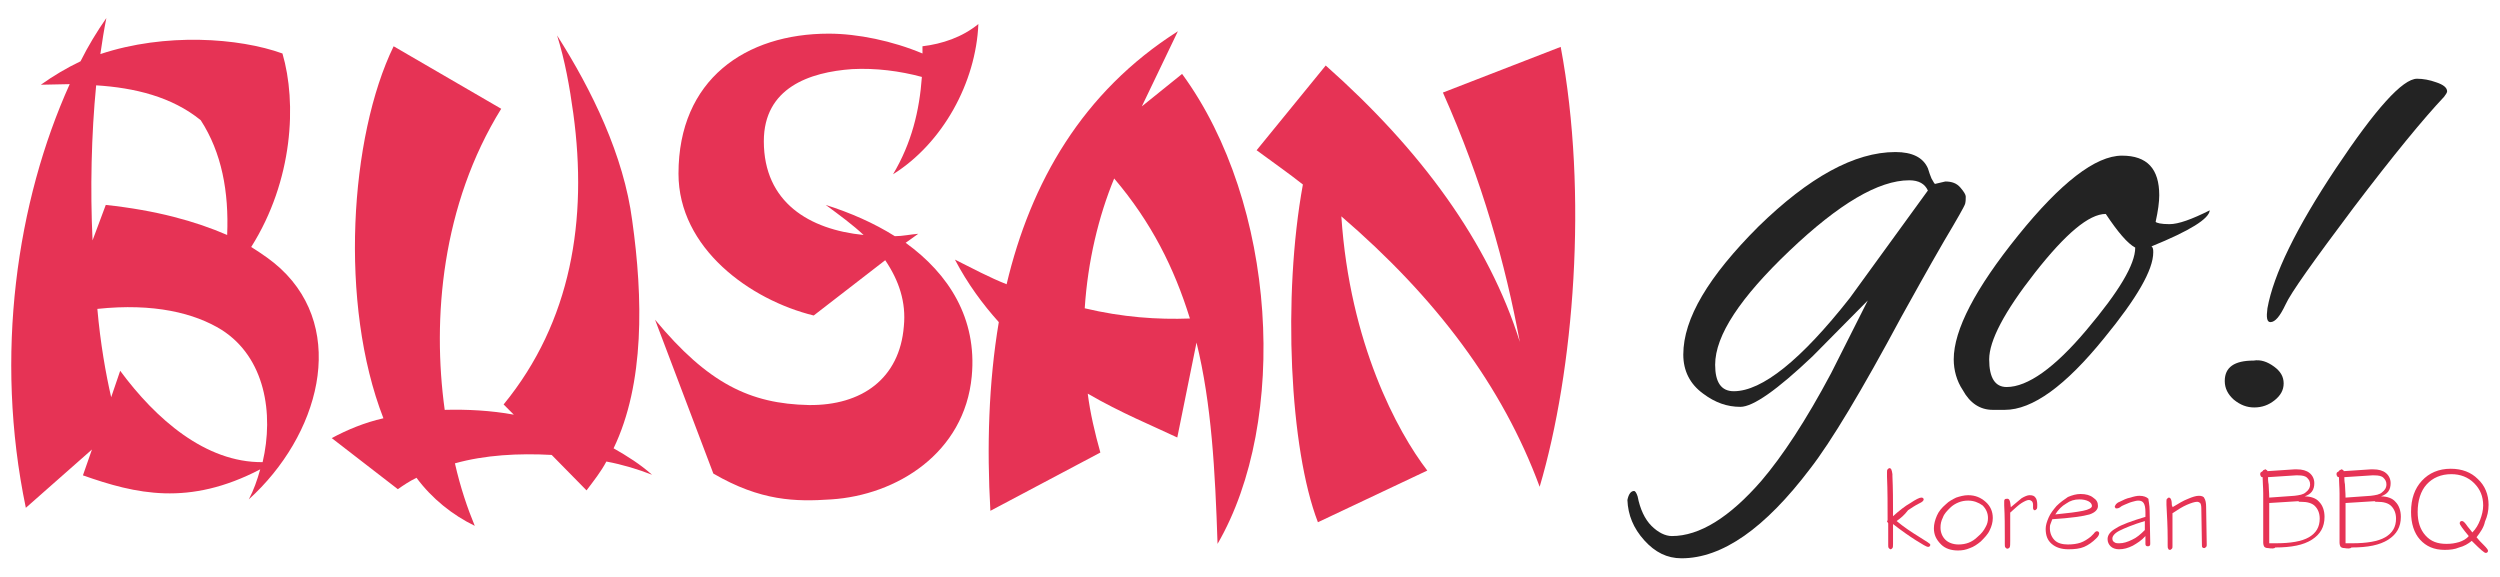 <?xml version="1.0" encoding="utf-8"?>
<!-- Generator: Adobe Illustrator 18.0.0, SVG Export Plug-In . SVG Version: 6.00 Build 0)  -->
<!DOCTYPE svg PUBLIC "-//W3C//DTD SVG 1.1//EN" "http://www.w3.org/Graphics/SVG/1.1/DTD/svg11.dtd">
<svg version="1.1" id="Capa_1" xmlns="http://www.w3.org/2000/svg" xmlns:xlink="http://www.w3.org/1999/xlink" x="0px" y="0px"
	 viewBox="0 0 416 96" enable-background="new 0 0 416 96" xml:space="preserve">
<g>
	<g>
		<path fill="#E63355" d="M16.7,9C27.5,5.4,39.8,6.3,47,8.9c2.4,8.2,1.8,21.1-5.2,32.2c1.9,1.2,3.5,2.3,4.9,3.6
			c11.2,10.4,6.4,27.8-5.3,38.4c0.8-1.5,1.4-3.2,1.9-5c-11.9,6.2-20.7,4.1-29.5,1l1.5-4.3l-11,9.7C-1,59.1,2.8,33.5,11.6,14
			c-1.5,0-3.2,0.1-4.8,0.1c2.1-1.5,4.3-2.8,6.6-3.9c1.3-2.6,2.7-4.9,4.3-7.2C17.3,5,17,6.9,16.7,9 M17.6,34.1
			c8.4,0.9,14.9,2.7,20.2,5c0.3-7.2-0.9-13.7-4.4-19.1c-4.8-3.9-11-5.4-17.4-5.8c-0.8,8.2-1,17.3-0.6,25.8L17.6,34.1z M20,61.7
			c5.9,8,14.2,15.3,23.7,15.2c1.9-8.1,0.4-17.4-6.8-22c-4.5-2.8-11.3-4.5-20.7-3.5c0.5,5.7,1.4,10.8,2.3,14.7L20,61.7z"/>
		<path fill="#E63355" d="M83.4,18.1C73.5,34.1,71.9,53,74,68.2c3.7-0.1,7.7,0.1,11.5,0.8l-1.7-1.7c11.3-13.8,14-30.8,11.6-48.4
			c-0.6-4.4-1.4-8.9-2.7-13c5.8,9.1,11.1,20,12.5,30.8c1.8,12.8,2.1,27.1-3.1,37.9c2.3,1.3,4.5,2.7,6.4,4.4
			c-2.3-0.9-4.9-1.7-7.6-2.2c-0.9,1.7-2.1,3.2-3.3,4.8l-5.8-5.9c-5.5-0.3-11.1,0-16.1,1.4c0.9,4,2.1,7.5,3.3,10.4
			c-3.7-1.8-7.1-4.5-9.7-8c-1.2,0.6-2.1,1.2-3.1,1.9l-11-8.5c2.6-1.4,5.5-2.6,8.6-3.3c-7.4-19-5.6-46.9,1.7-61.9L83.4,18.1z"/>
		<path fill="#E63355" d="M135.4,52.5c-10.6-2.6-22.5-11.2-22.5-23.6c0-15.7,11.2-23.3,25-23.3c4.8,0,10.6,1.2,15.6,3.3V7.7
			c3.3-0.4,6.6-1.5,9.3-3.7c-0.4,9.7-5.9,19.8-14.2,25c3.1-5.2,4.4-10.6,4.8-16.2c-3.7-1-7.7-1.5-11.6-1.3
			c-7.1,0.5-14.7,3.1-14.7,12c0,10.2,7.6,14.7,16.6,15.6c-1.8-1.7-4-3.3-6.3-5c4.1,1.3,8,3,11.5,5.2c1.3,0,2.6-0.3,3.9-0.4l-2.1,1.5
			c7.2,5.2,11.9,12.6,11,22.2c-1.2,12.8-12.5,19.8-23.4,20.5c-5.9,0.4-11.7,0.3-19.6-4.3L109,53.2c8.8,10.6,15.8,14,25.6,14.2
			c8.8,0.1,15.1-4.4,15.8-13.1c0.4-4-0.8-7.6-3.1-11L135.4,52.5z"/>
		<path fill="#E63355" d="M190,17.7l6.7-5.4c15.8,21.6,17.8,57.7,5.9,78.2c-0.4-12.2-1-23.3-3.5-33.5l-3.2,15.8
			c-4-1.9-9.4-4.1-14.9-7.3c0.4,3.2,1.2,6.6,2.1,9.8L164.8,85c-0.6-10.6-0.3-21.3,1.4-31.4c-2.7-3-5.2-6.4-7.3-10.4
			c3,1.5,5.8,3,8.6,4.1c4-16.9,12.6-32,28.5-42.1L190,17.7z M198,53c-2.6-8.4-6.4-16-12.6-23.3c-2.6,6.3-4.4,13.8-4.9,21.6
			C186.8,52.8,192.6,53.2,198,53"/>
		<path fill="#E63355" d="M223.2,36c1.4,21.1,9.3,35.8,14.3,42.3l-18.2,8.6c-4.7-12.2-5.9-37.6-2.5-56.2c-2.4-1.9-5-3.7-7.7-5.7
			l11.5-14.1c15.8,14,27.1,29.4,32.3,46c-2.4-12.9-6.2-26.7-12.8-41.5l19.6-7.6c4.6,24.5,2.2,53.9-3.5,73.2
			C250,64.2,238.9,49.5,223.2,36"/>
		<g>
			<path fill="#E63355" d="M315.6,86.7c1.2,1,2.4,1.8,3.7,2.6c1.3,0.8,1.9,1.2,1.9,1.3c0,0.1,0,0.2-0.1,0.3
				c-0.1,0.1-0.2,0.1-0.3,0.1c-0.2,0-0.9-0.4-2-1.1s-2.4-1.6-3.8-2.7c0,0.1,0,0.3,0,0.6c0,0.2,0,0.4,0,0.4c0,0.1,0,0.3,0,0.6
				c0,0.3,0,0.5,0,0.6v0.3c0,0.3,0,0.5,0,0.8s0,0.6-0.1,0.7s-0.2,0.2-0.3,0.2c-0.1,0-0.2-0.1-0.3-0.2c-0.1-0.1-0.1-0.3-0.1-0.5
				c0,0,0-0.1,0-0.3c0-0.7,0-1.4,0-2.1c0-0.1,0-0.3,0-0.6c0-0.3,0-0.5,0-0.6s-0.1-0.1-0.1-0.2s-0.1-0.1-0.1-0.1v-0.1l0.1-0.1
				c0-2.5,0-5-0.1-7.3c0-0.4,0-0.6,0-0.7c0-0.2,0-0.4,0.1-0.5s0.2-0.2,0.3-0.2c0.3,0,0.4,0.3,0.5,1l0,0v0.3c0.1,2.2,0.1,4.2,0.1,5.7
				v1c1-0.9,2-1.7,2.9-2.2c0.9-0.6,1.5-0.9,1.8-0.9c0.1,0,0.2,0,0.3,0.1c0.1,0.1,0.1,0.1,0.1,0.2c0,0.2-0.2,0.4-0.6,0.6
				c-0.1,0-0.1,0.1-0.2,0.1c-0.6,0.3-1.2,0.7-1.8,1.1C316.9,85.7,316.3,86.2,315.6,86.7"/>
			<path fill="#E63355" d="M321.8,87.9c0-0.7,0.2-1.4,0.5-2.1s0.8-1.3,1.5-1.9c0.5-0.5,1.1-0.8,1.7-1.1c0.6-0.2,1.3-0.4,2-0.4
				c1.2,0,2.1,0.4,2.9,1.1s1.2,1.6,1.2,2.7c0,0.7-0.2,1.4-0.5,2c-0.3,0.7-0.9,1.3-1.5,1.9c-0.6,0.5-1.2,0.9-1.8,1.1
				c-0.7,0.3-1.3,0.4-2,0.4c-1.1,0-2.1-0.3-2.8-1C322.2,89.8,321.8,89,321.8,87.9 M327.5,83.3c-0.6,0-1.1,0.1-1.6,0.3
				c-0.5,0.2-1,0.5-1.4,0.9c-0.5,0.5-1,1-1.2,1.6c-0.3,0.6-0.4,1.1-0.4,1.7c0,0.8,0.3,1.5,0.8,2s1.3,0.8,2.2,0.8
				c0.6,0,1.2-0.1,1.7-0.3c0.5-0.2,1-0.5,1.5-1c0.6-0.5,1-1,1.3-1.6c0.3-0.5,0.4-1,0.4-1.5c0-0.8-0.3-1.5-0.9-2.1
				C329.2,83.6,328.4,83.3,327.5,83.3"/>
			<path fill="#E63355" d="M334.6,84.4c0.7-0.6,1.3-1.1,1.8-1.5c0.5-0.3,1-0.5,1.3-0.5c0.5,0,0.8,0.1,1,0.4c0.2,0.2,0.3,0.7,0.3,1.2
				c0,0.3,0,0.6-0.1,0.7s-0.2,0.2-0.3,0.2c-0.1,0-0.2,0-0.2-0.1c-0.1-0.1-0.1-0.2-0.1-0.3c0-0.1,0-0.2,0-0.3c0-0.1,0-0.2,0-0.2
				c0-0.3-0.1-0.5-0.2-0.6s-0.3-0.2-0.5-0.2c-0.3,0-0.7,0.2-1.2,0.5s-1.1,0.9-1.9,1.6c0,0.5,0,1.1,0,1.9c0,1.3,0,2.2,0,2.6V90
				c0,0.6,0,0.9-0.1,1.1c-0.1,0.1-0.2,0.2-0.4,0.2c-0.1,0-0.2-0.1-0.3-0.2c-0.1-0.1-0.1-0.3-0.1-0.6v-1.1c0-1.8,0-3.5-0.1-5.3
				c0-0.3,0-0.5,0-0.6c0-0.2,0-0.3,0.1-0.4s0.2-0.1,0.3-0.1C334.4,82.9,334.5,83.4,334.6,84.4L334.6,84.4z"/>
			<path fill="#E63355" d="M341.5,86.4c-0.1,0.3-0.2,0.5-0.3,0.8c-0.1,0.2-0.1,0.5-0.1,0.7c0,0.8,0.3,1.5,0.8,2s1.3,0.7,2.2,0.7
				c0.8,0,1.5-0.1,2.1-0.3c0.6-0.2,1.2-0.6,1.7-1c0.1-0.1,0.3-0.3,0.5-0.5c0.2-0.3,0.4-0.4,0.5-0.4s0.2,0,0.3,0.1
				c0.1,0.1,0.1,0.2,0.1,0.2c0,0.1,0,0.2-0.1,0.4c-0.1,0.2-0.2,0.3-0.4,0.5c-0.6,0.6-1.3,1.1-2,1.4s-1.6,0.4-2.6,0.4
				c-1.2,0-2.1-0.3-2.8-0.9c-0.7-0.6-1-1.4-1-2.5c0-0.6,0.2-1.2,0.5-1.9c0.3-0.7,0.8-1.3,1.3-1.9c0.6-0.6,1.3-1.1,1.9-1.5
				c0.7-0.3,1.4-0.5,2.1-0.5c0.9,0,1.6,0.2,2.1,0.6c0.6,0.4,0.8,0.8,0.8,1.4s-0.5,1.1-1.4,1.4C346.7,85.9,344.6,86.2,341.5,86.4
				 M342,85.6c2.1-0.2,3.6-0.4,4.6-0.6s1.5-0.5,1.5-0.8s-0.2-0.6-0.6-0.8c-0.4-0.2-0.9-0.3-1.5-0.3c-0.8,0-1.5,0.2-2.2,0.7
				C343.1,84.2,342.5,84.8,342,85.6"/>
			<path fill="#E63355" d="M357.7,85l0.1,5.4c0,0.2,0,0.3-0.1,0.4s-0.2,0.1-0.3,0.1c-0.1,0-0.2,0-0.3-0.1c-0.1-0.1-0.1-0.2-0.1-0.4
				v-1.2c-0.6,0.7-1.4,1.2-2.1,1.6c-0.8,0.4-1.5,0.6-2.3,0.6c-0.6,0-1.1-0.2-1.4-0.5s-0.5-0.7-0.5-1.2c0-0.7,0.5-1.3,1.4-1.8
				c0.9-0.6,2.6-1.2,4.9-1.9v-0.8c0-0.7-0.1-1.2-0.3-1.5c-0.2-0.3-0.5-0.4-0.9-0.4c-0.3,0-0.6,0.1-1,0.2s-0.8,0.3-1.3,0.5
				c-0.2,0.1-0.5,0.2-0.7,0.4c-0.3,0.2-0.5,0.2-0.6,0.2s-0.2,0-0.2-0.1c-0.1-0.1-0.1-0.1-0.1-0.2s0.1-0.2,0.2-0.4
				c0.1-0.1,0.3-0.3,0.6-0.4c0.6-0.3,1.2-0.6,1.8-0.7c0.6-0.2,1.1-0.3,1.5-0.3c0.7,0,1.2,0.2,1.5,0.5C357.5,83.3,357.7,84,357.7,85
				 M356.9,88.2v-1.5c-2,0.6-3.4,1.2-4.2,1.6c-0.8,0.4-1.2,0.9-1.2,1.3c0,0.3,0.1,0.5,0.3,0.6c0.2,0.2,0.5,0.2,0.9,0.2
				c0.6,0,1.3-0.2,2.1-0.6C355.5,89.5,356.2,88.9,356.9,88.2"/>
			<path fill="#E63355" d="M361.5,84.4c1-0.6,1.8-1.1,2.6-1.4c0.7-0.3,1.3-0.5,1.8-0.5c0.4,0,0.8,0.1,0.9,0.4
				c0.2,0.3,0.3,0.8,0.3,1.5l0.1,6.2c0,0.2,0,0.3-0.1,0.4s-0.2,0.2-0.3,0.2c-0.1,0-0.2,0-0.3-0.1c-0.1-0.1-0.1-0.2-0.1-0.4l-0.1-6.1
				c0-0.5-0.1-0.8-0.2-0.9s-0.3-0.2-0.5-0.2c-0.4,0-1,0.2-1.7,0.5s-1.5,0.8-2.4,1.4c0,0.1,0,0.7,0,1.8c0,1.1,0,2.2,0,3.3
				c0,0.1,0,0.1,0,0.2s0,0.1,0,0.2c0,0.2,0,0.3-0.1,0.4s-0.2,0.2-0.3,0.2c-0.2,0-0.3-0.1-0.3-0.2c-0.1-0.1-0.1-0.3-0.1-0.6
				c0-0.1,0-0.3,0-0.6c0-0.2,0-0.4,0-0.5c0-1.9-0.1-3.7-0.2-5.6c0-0.3,0-0.5,0-0.6c0-0.2,0-0.3,0.1-0.4s0.2-0.2,0.3-0.2
				c0.3,0,0.5,0.4,0.5,1.3C361.5,84.2,361.5,84.3,361.5,84.4"/>
			<path fill="#E63355" d="M377.4,91.2c-0.3,0-0.5-0.1-0.6-0.2s-0.2-0.4-0.2-0.7c0-0.1,0-0.7,0-1.7s0-2,0-2.9c0-1.4,0-2.6,0-3.6
				s-0.1-1.9-0.1-2.7c-0.2,0-0.3-0.1-0.3-0.2c-0.1-0.1-0.1-0.2-0.1-0.3c0-0.1,0-0.2,0.1-0.3c0.1-0.1,0.2-0.1,0.3-0.2
				c0.1-0.1,0.1-0.2,0.2-0.2s0.2-0.1,0.2-0.1c0.1,0,0.2,0,0.2,0.1c0.1,0,0.2,0.1,0.2,0.2l4.5-0.3c0,0,0.1,0,0.2,0s0.1,0,0.2,0
				c0.9,0,1.6,0.2,2.1,0.6s0.8,1,0.8,1.7c0,0.5-0.1,1-0.4,1.4s-0.7,0.6-1.2,0.8c1,0,1.9,0.3,2.4,0.9c0.6,0.6,0.9,1.5,0.9,2.5
				c0,1.7-0.7,2.9-2.1,3.8s-3.4,1.3-6.1,1.3C378.5,91.3,378,91.3,377.4,91.2C377.5,91.2,377.4,91.2,377.4,91.2 M377.6,82.8l4.2-0.3
				c0.8-0.1,1.5-0.2,1.9-0.6c0.4-0.3,0.7-0.7,0.7-1.3c0-0.5-0.2-0.8-0.5-1.1c-0.3-0.3-0.8-0.4-1.5-0.4c0,0-0.1,0-0.2,0s-0.1,0-0.2,0
				l-4.6,0.3c0,0.3,0,0.7,0.1,1.2C377.5,81.2,377.6,81.9,377.6,82.8 M382.4,83.4l-4.8,0.3c0,0.3,0,0.6,0,0.9s0,0.6,0,1
				c0,0.6,0,1.3,0,2.1c0,0.8,0,1.7,0,2.7c0.1,0,0.3,0,0.4,0c0.2,0,0.4,0,0.7,0c2.4,0,4.3-0.3,5.5-1s1.8-1.7,1.8-3.1
				c0-0.9-0.3-1.6-0.8-2.1s-1.3-0.7-2.3-0.7c-0.1,0-0.2,0-0.3,0C382.5,83.4,382.4,83.4,382.4,83.4"/>
			<path fill="#E63355" d="M390.1,91.2c-0.3,0-0.5-0.1-0.6-0.2s-0.2-0.4-0.2-0.7c0-0.1,0-0.7,0-1.7s0-2,0-2.9c0-1.4,0-2.6,0-3.6
				s-0.1-1.9-0.1-2.7c-0.2,0-0.3-0.1-0.3-0.2c-0.1-0.1-0.1-0.2-0.1-0.3c0-0.1,0-0.2,0.1-0.3c0.1-0.1,0.2-0.1,0.3-0.2
				c0.1-0.1,0.1-0.2,0.2-0.2s0.2-0.1,0.2-0.1c0.1,0,0.2,0,0.2,0.1c0.1,0,0.2,0.1,0.2,0.2l4.5-0.3c0,0,0.1,0,0.2,0s0.1,0,0.2,0
				c0.9,0,1.6,0.2,2.1,0.6s0.8,1,0.8,1.7c0,0.5-0.1,1-0.4,1.4s-0.7,0.6-1.2,0.8c1,0,1.9,0.3,2.4,0.9c0.6,0.6,0.9,1.5,0.9,2.5
				c0,1.7-0.7,2.9-2.1,3.8s-3.4,1.3-6.1,1.3C391.1,91.3,390.7,91.3,390.1,91.2C390.2,91.2,390.1,91.2,390.1,91.2 M390.3,82.8
				l4.2-0.3c0.8-0.1,1.5-0.2,1.9-0.6c0.4-0.3,0.7-0.7,0.7-1.3c0-0.5-0.2-0.8-0.5-1.1c-0.3-0.3-0.8-0.4-1.5-0.4c0,0-0.1,0-0.2,0
				s-0.1,0-0.2,0l-4.6,0.3c0,0.3,0,0.7,0.1,1.2C390.2,81.2,390.3,81.9,390.3,82.8 M395.1,83.4l-4.8,0.3c0,0.3,0,0.6,0,0.9s0,0.6,0,1
				c0,0.6,0,1.3,0,2.1c0,0.8,0,1.7,0,2.7c0.1,0,0.3,0,0.4,0c0.2,0,0.4,0,0.7,0c2.4,0,4.3-0.3,5.5-1s1.8-1.7,1.8-3.1
				c0-0.9-0.3-1.6-0.8-2.1s-1.3-0.7-2.3-0.7c-0.1,0-0.2,0-0.3,0C395.2,83.4,395.1,83.4,395.1,83.4"/>
			<path fill="#E63355" d="M412.1,89.4c0.3,0.4,0.7,0.8,1.2,1.3s0.7,0.8,0.7,0.9s0,0.2-0.1,0.3c-0.1,0.1-0.2,0.1-0.3,0.1
				c-0.2,0-0.9-0.6-2-1.7c-0.1-0.1-0.2-0.2-0.3-0.3c-0.6,0.5-1.3,0.9-2.1,1.1c-0.7,0.3-1.5,0.4-2.4,0.4c-1.8,0-3.1-0.6-4.1-1.7
				s-1.5-2.7-1.5-4.6c0-2.2,0.6-3.9,1.8-5.2c1.2-1.3,2.8-2,4.8-2c1.9,0,3.4,0.6,4.5,1.7c1.2,1.1,1.8,2.6,1.8,4.3
				c0,1-0.2,1.9-0.6,2.8C413.3,87.8,412.7,88.6,412.1,89.4 M411.4,88.6c0.6-0.6,1-1.3,1.3-2.1c0.3-0.8,0.5-1.6,0.5-2.4
				c0-1.5-0.5-2.7-1.5-3.7s-2.3-1.5-3.8-1.5c-1.7,0-3.1,0.6-4.1,1.7s-1.5,2.7-1.5,4.6c0,1.6,0.4,2.9,1.3,3.9s2,1.4,3.5,1.4
				c0.8,0,1.4-0.1,2.1-0.3c0.6-0.2,1.2-0.5,1.6-1l0,0c-1-1.2-1.5-1.9-1.5-2.1c0-0.1,0-0.2,0.1-0.3c0.1-0.1,0.2-0.1,0.3-0.1
				c0.2,0,0.5,0.3,0.9,0.9C410.9,88,411.2,88.3,411.4,88.6"/>
		</g>
		<path fill="#232323" d="M322,30.6l1.7-0.4c1.1,0,1.9,0.3,2.5,1s0.9,1.2,0.9,1.5c0,0.4,0,0.8-0.1,1.2s-1.3,2.5-3.5,6.2
			c-2.9,5-5.2,9.2-7.1,12.6C309.8,65,304.7,73.5,301.2,78c-7.5,9.9-14.6,14.9-21.4,14.9c-2.4,0-4.4-1-6.2-3c-1.8-2-2.7-4.2-2.8-6.7
			c0.2-1,0.6-1.5,1.1-1.5c0.2,0,0.4,0.3,0.6,0.9c0.4,2.1,1.2,3.8,2.3,4.9c1.1,1.1,2.3,1.7,3.4,1.7c4.6,0,9.6-3.1,14.9-9.2
			c3.5-4.1,7.4-10,11.6-17.9l6.1-12.1l-9.2,9.3c-5.9,5.6-9.9,8.4-12,8.4c-2.2,0-4.2-0.7-6.2-2.2c-2.2-1.6-3.3-3.8-3.3-6.5
			c0-6,4.2-13,12.5-21.3c8.4-8.2,16-12.4,22.8-12.4c2.8,0,4.6,0.9,5.4,2.7c0.2,0.7,0.4,1.2,0.6,1.7C321.8,30.4,321.9,30.6,322,30.6
			 M285.4,60.7c0,2.9,1,4.4,3.1,4.4c4.7,0,11.2-5.2,19.3-15.5l13-17.9c-0.5-1.1-1.5-1.7-3.1-1.7c-5.1,0-11.7,3.9-19.9,11.7
			S285.4,55.8,285.4,60.7"/>
		<path fill="#232323" d="M358.3,42c0,2.9-2.7,7.6-8.2,14.3c-6.4,7.9-11.9,11.9-16.5,11.9h-2c-2.1,0-3.8-1.1-5-3.3
			c-1-1.5-1.5-3.3-1.5-5.1c0-4.9,3.6-11.8,10.7-20.6s12.9-13.3,17.3-13.3c4.2,0,6.2,2.2,6.2,6.6c0,1.1-0.2,2.6-0.6,4.4
			c0.1,0.2,0.9,0.4,2.3,0.4c1.5,0,3.7-0.8,6.7-2.3c-0.1,1.4-3.3,3.4-9.7,6C358.3,41.2,358.3,41.6,358.3,42 M350.4,35.6
			c-2.8,0-6.7,3.3-11.8,9.8c-5.1,6.5-7.6,11.3-7.6,14.4s1,4.6,2.9,4.6c3.5,0,8-3.2,13.3-9.5c5.4-6.4,8.1-10.9,8.1-13.7
			C354,40.5,352.4,38.6,350.4,35.6"/>
		<path fill="#232323" d="M378.4,61c1.1,0.8,1.6,1.7,1.6,2.8c0,1.1-0.5,2-1.5,2.8s-2.1,1.2-3.4,1.2c-1.2,0-2.3-0.4-3.4-1.3
			c-1-0.9-1.5-1.9-1.5-3.1c0-2.3,1.6-3.4,4.8-3.4C376.2,59.8,377.3,60.2,378.4,61 M377.8,53.6c-0.6,0-0.7-0.8-0.5-2.3
			c1-5.6,4.8-13.4,11.4-23.3s11.1-14.9,13.5-14.9c1,0,2.1,0.2,3.2,0.6c1.2,0.4,1.8,0.9,1.8,1.5c0,0.2-0.2,0.5-0.5,0.9
			c-3.4,3.6-8.5,9.8-15.1,18.5c-6.6,8.8-10.4,14.1-11.3,16.1C379.4,52.6,378.6,53.6,377.8,53.6"/>
	</g>
</g>
</svg>
